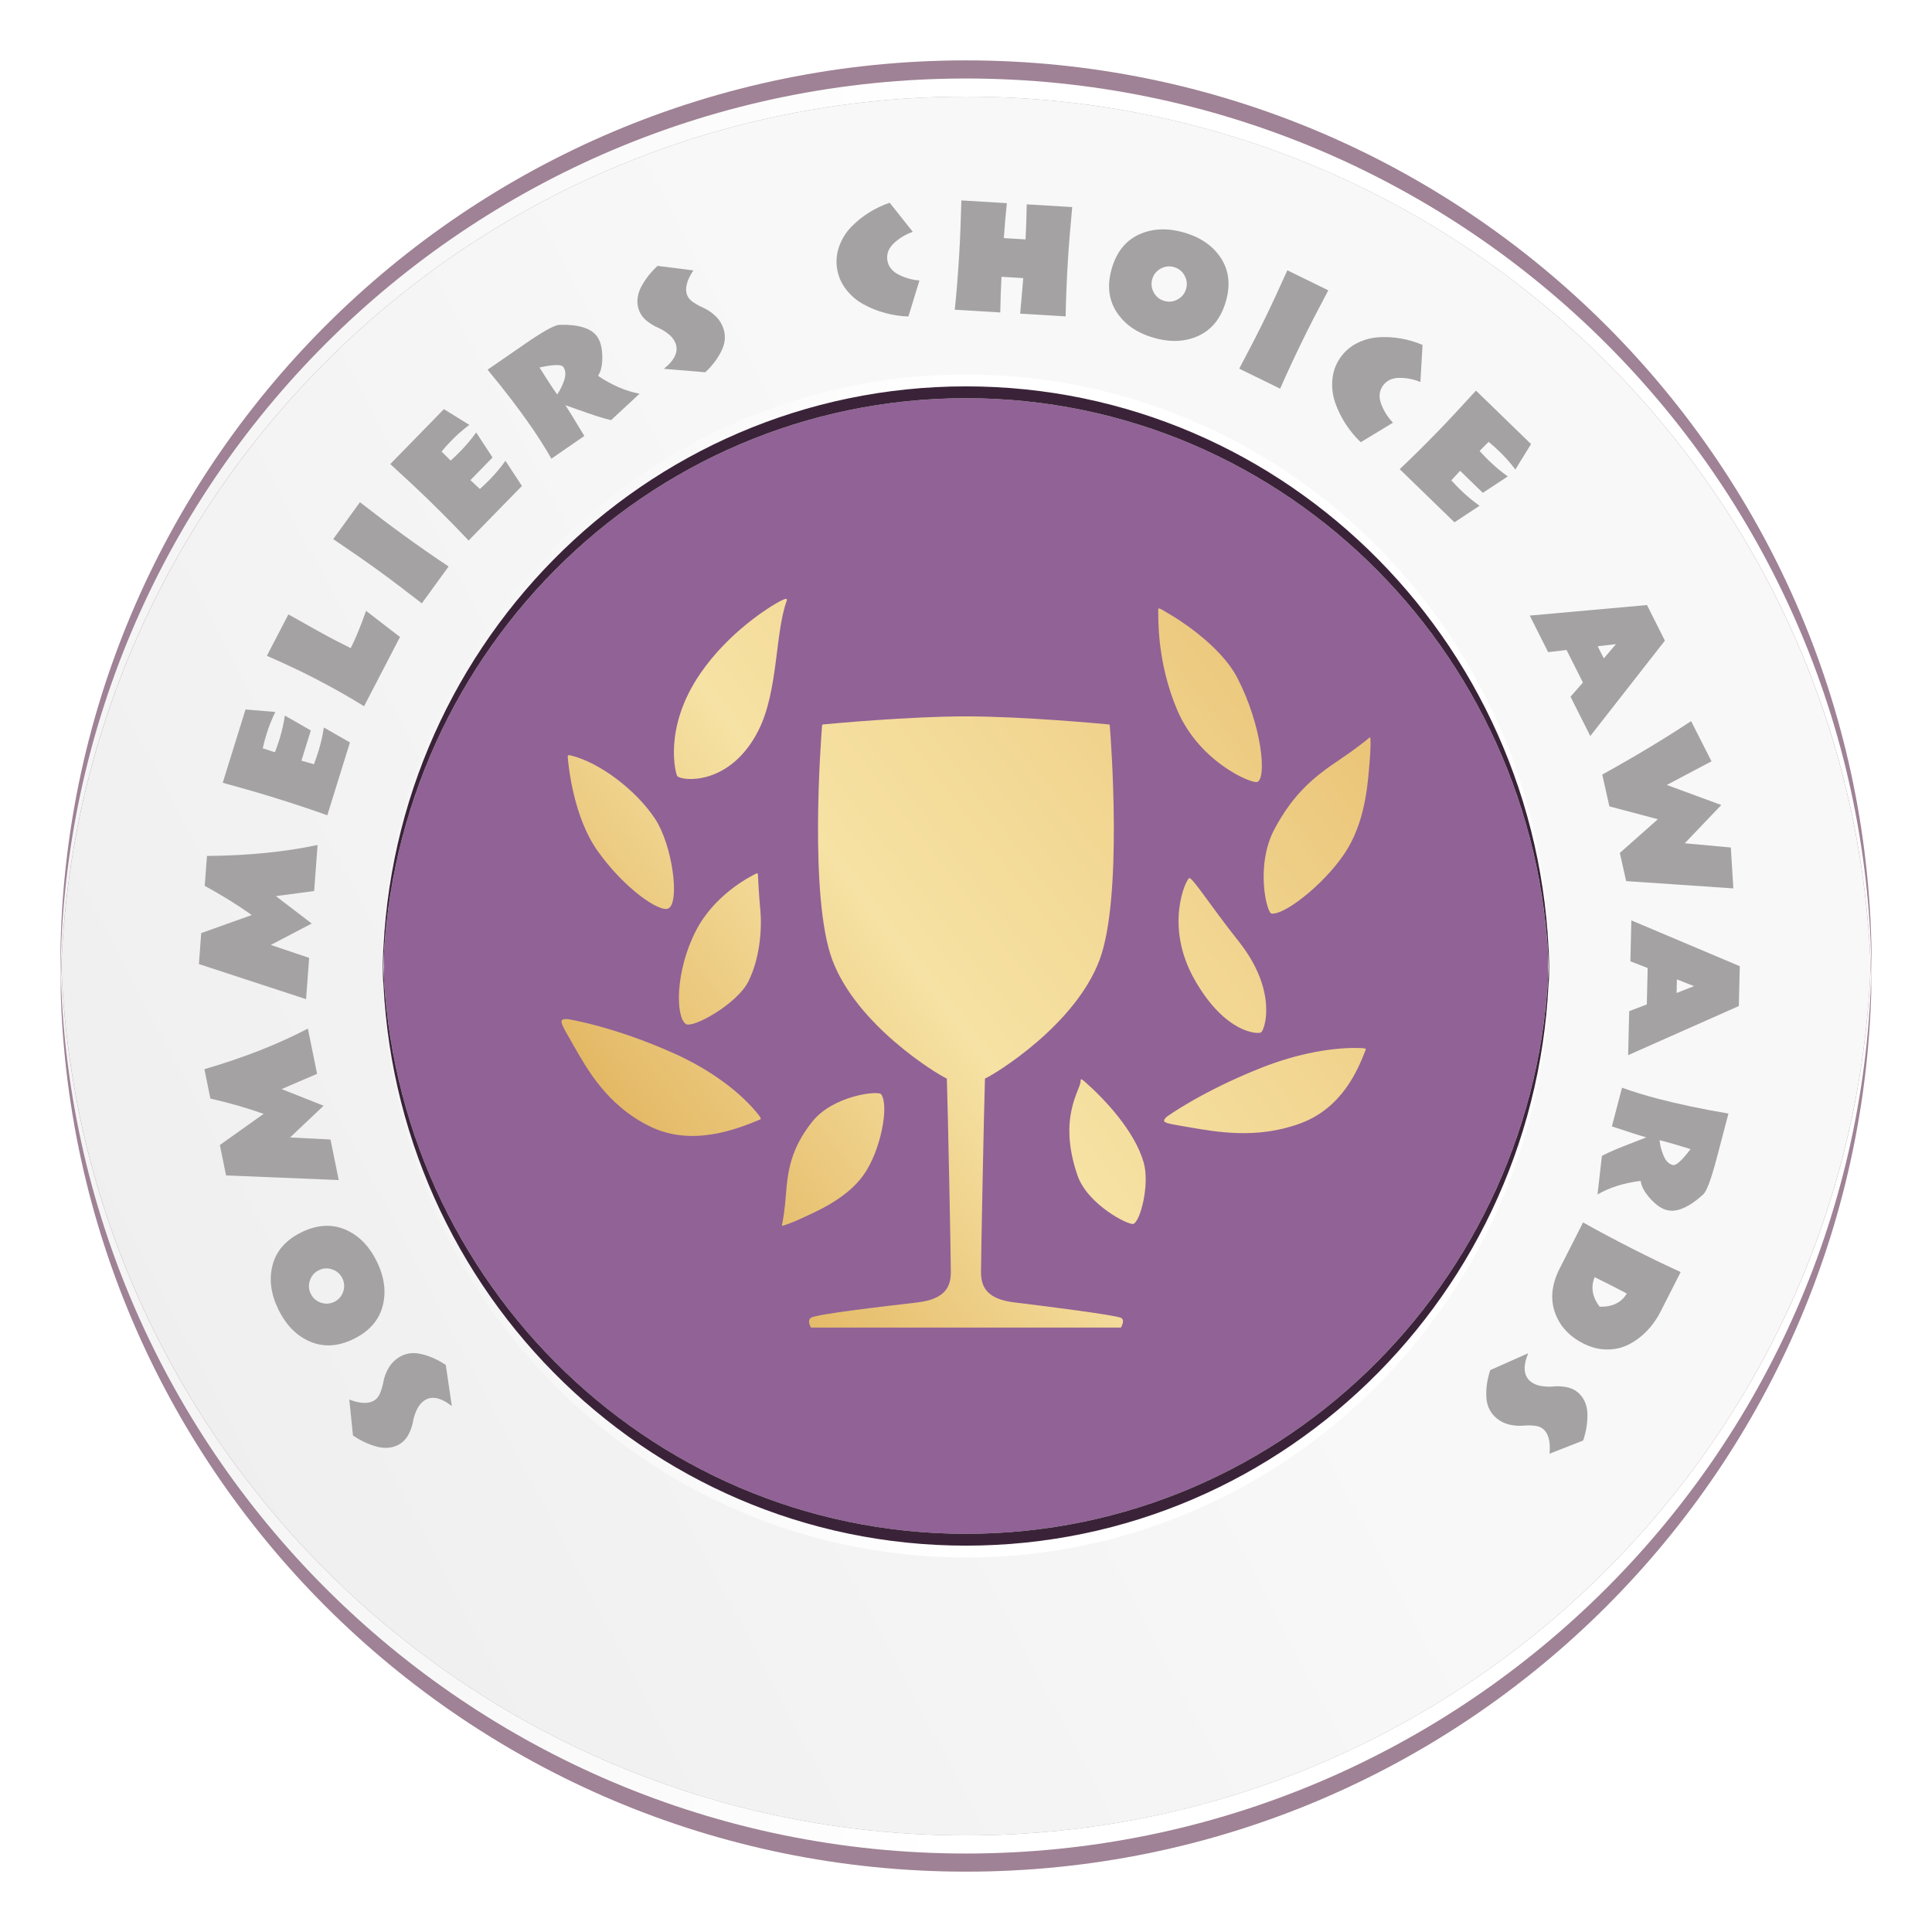 <?xml version="1.0" encoding="utf-8"?>
<!-- Generator: Adobe Illustrator 18.1.1, SVG Export Plug-In . SVG Version: 6.00 Build 0)  -->
<svg version="1.1" id="Layer_1" xmlns="http://www.w3.org/2000/svg" xmlns:xlink="http://www.w3.org/1999/xlink" x="0px" y="0px"
	 viewBox="0 0 256 256" enable-background="new 0 0 256 256" xml:space="preserve">
<rect fill="#FFFFFF" width="256" height="256"/>
<g>
	
		<linearGradient id="SVGID_1_" gradientUnits="userSpaceOnUse" x1="485.964" y1="243.013" x2="-150.487" y2="-92.362" gradientTransform="matrix(0.391 0 0 -0.391 78.609 148.922)">
		<stop  offset="0.083" style="stop-color:#F8F8F8"/>
		<stop  offset="0.494" style="stop-color:#F8F8F8"/>
		<stop  offset="1" style="stop-color:#EFEFEF"/>
	</linearGradient>
	<circle fill="url(#SVGID_1_)" cx="128" cy="127.999" r="120"/>
	<g>
		<g>
			<path fill="#9F8295" d="M128,243.201c65.469,0,118.656-52.437,119.939-117.6c0.017,0.802,0.061,1.596,0.061,2.401
				c0,66.275-53.725,120-120,120c-66.273,0-120-53.725-120-120c0-0.805,0.045-1.599,0.061-2.401
				C9.345,190.763,62.532,243.201,128,243.201z"/>
			
				<linearGradient id="SVGID_2_" gradientUnits="userSpaceOnUse" x1="-180.76" y1="-92.364" x2="433.64" y2="-92.364" gradientTransform="matrix(0.391 0 0 -0.391 78.609 148.922)">
				<stop  offset="0.083" style="stop-color:#F5F5F5"/>
				<stop  offset="0.494" style="stop-color:#FFFFFF"/>
			</linearGradient>
			<path fill="url(#SVGID_2_)" d="M128,243.201c65.871,0,119.322-53.08,119.969-118.799
				c0.005,0.402,0.031,0.799,0.031,1.201c0,66.275-53.725,120-120,120c-66.273,0-120-53.725-120-120
				c0-0.402,0.026-0.799,0.032-1.201C8.678,190.12,62.129,243.201,128,243.201z"/>
		</g>
		<g>
			<path fill="#9F8295" d="M128,12.802c65.469,0,118.656,52.437,119.939,117.601c0.017-0.802,0.061-1.596,0.061-2.401
				c0-66.275-53.725-120-120-120c-66.273,0-120,53.725-120,120c0,0.805,0.045,1.599,0.061,2.401
				C9.345,65.239,62.532,12.802,128,12.802z"/>
			
				<linearGradient id="SVGID_3_" gradientUnits="userSpaceOnUse" x1="-180.76" y1="199.478" x2="433.64" y2="199.478" gradientTransform="matrix(0.391 0 0 -0.391 78.609 148.922)">
				<stop  offset="0.083" style="stop-color:#F5F5F5"/>
				<stop  offset="0.494" style="stop-color:#FFFFFF"/>
			</linearGradient>
			<path fill="url(#SVGID_3_)" d="M128,12.802c65.871,0,119.322,53.08,119.969,118.799
				c0.005-0.402,0.031-0.799,0.031-1.2c0-66.275-53.725-120-120-120c-66.273,0-120,53.725-120,120
				c0,0.402,0.026,0.799,0.032,1.2C8.678,65.882,62.129,12.802,128,12.802z"/>
		</g>
	</g>
	<g>
		<path fill="#A4A2A2" d="M59.069,180.863l0.8,5.446c-1.518-1.178-2.765-1.401-3.733-0.672
			c-0.404,0.305-0.718,0.718-0.948,1.242c-0.23,0.523-0.384,1.021-0.465,1.492
			c-0.081,0.468-0.244,0.971-0.491,1.509c-0.244,0.535-0.579,0.962-1.003,1.282
			c-0.468,0.352-0.994,0.57-1.576,0.648c-0.579,0.079-1.163,0.035-1.748-0.128
			c-0.587-0.166-1.134-0.369-1.64-0.611s-1.003-0.529-1.494-0.861l-0.486-4.757
			c1.535,0.584,2.69,0.587,3.463,0.003c0.282-0.212,0.512-0.555,0.683-1.029c0.174-0.471,0.305-0.945,0.39-1.419
			c0.087-0.477,0.273-0.992,0.561-1.553c0.288-0.558,0.677-1.021,1.169-1.39c0.913-0.692,1.948-0.919,3.097-0.683
			C56.798,179.618,57.938,180.11,59.069,180.863z"/>
		<path fill="#A4A2A2" d="M36.125,167.604c0.5-1.878,1.774-3.318,3.821-4.318c2.047-1.003,3.966-1.128,5.76-0.381
			c1.791,0.747,3.198,2.16,4.219,4.245c1.018,2.082,1.274,4.065,0.768,5.943
			c-0.509,1.881-1.785,3.323-3.832,4.324c-2.044,1.003-3.963,1.122-5.757,0.358
			c-1.794-0.762-3.196-2.178-4.21-4.248C35.881,171.457,35.625,169.482,36.125,167.604z M44.025,168.203
			c-0.611-0.209-1.204-0.174-1.78,0.108c-0.576,0.282-0.968,0.727-1.178,1.34
			c-0.209,0.611-0.174,1.204,0.108,1.78s0.727,0.968,1.34,1.178c0.611,0.209,1.204,0.174,1.78-0.108
			s0.968-0.727,1.178-1.34c0.209-0.611,0.174-1.204-0.108-1.78C45.083,168.805,44.638,168.412,44.025,168.203z"/>
		<path fill="#A4A2A2" d="M40.794,136.292l1.221,5.993l-4.702,2.024l5.565,2.207l-4.449,4.207l5.359,0.265
			l1.096,5.373l-14.931-0.611l-0.82-4.03l5.798-4.126c-2.189-0.779-4.542-1.457-7.054-2.03l-0.791-3.89
			C32.29,140.153,36.861,138.359,40.794,136.292z"/>
		<path fill="#A4A2A2" d="M42.08,111.967l-0.454,6.1l-5.077,0.669l4.754,3.637l-5.423,2.838l5.085,1.713l-0.41,5.469
			l-14.198-4.649l0.305-4.103l6.702-2.393c-1.896-1.343-3.975-2.634-6.237-3.87l0.297-3.957
			C32.845,113.371,37.73,112.888,42.08,111.967z"/>
		<path fill="#A4A2A2" d="M36.483,94.338c-0.459,0.93-0.846,1.896-1.157,2.899c-0.218,0.704-0.39,1.343-0.512,1.919
			c0.36,0.125,0.898,0.299,1.617,0.523c0.221-0.573,0.422-1.154,0.605-1.739c0.317-1.018,0.552-2.059,0.712-3.123
			l3.437,1.971l-1.244,4.004c0.183,0.058,0.457,0.137,0.826,0.235c0.369,0.102,0.645,0.18,0.829,0.235
			c0.221-0.573,0.422-1.154,0.605-1.739c0.317-1.018,0.552-2.059,0.712-3.123l3.457,1.977l-3.001,9.65
			c-2.123-0.759-4.42-1.524-6.894-2.294c-1.916-0.596-4.234-1.268-6.958-2.015l3.018-9.709L36.483,94.338z"/>
		<path fill="#A4A2A2" d="M48.505,80.942l4.495,3.463l-4.76,9.174c-1.974-1.227-4.082-2.419-6.324-3.582
			c-1.96-1.018-4.146-2.053-6.551-3.099l2.847-5.487c3.018,1.707,5.048,2.829,6.089,3.37
			c0.241,0.125,0.605,0.308,1.085,0.549c0.483,0.244,0.843,0.427,1.087,0.552
			C47.057,84.757,47.735,83.112,48.505,80.942z"/>
		<path fill="#A4A2A2" d="M59.441,75.06l-3.544,4.885c-2.219-1.724-4.149-3.184-5.795-4.376
			c-1.625-1.178-3.608-2.556-5.949-4.135l3.542-4.888c2.219,1.727,4.146,3.181,5.78,4.364
			C55.574,72.435,57.56,73.816,59.441,75.06z"/>
		<path fill="#A4A2A2" d="M62.186,56.3c-0.832,0.619-1.614,1.303-2.349,2.056c-0.515,0.526-0.957,1.018-1.326,1.477
			c0.262,0.276,0.663,0.675,1.201,1.201c0.457-0.413,0.901-0.837,1.329-1.276c0.744-0.762,1.428-1.579,2.056-2.454
			l2.166,3.315l-2.931,3.004c0.137,0.131,0.346,0.329,0.628,0.584c0.285,0.256,0.494,0.454,0.631,0.584
			c0.457-0.41,0.901-0.835,1.329-1.274c0.744-0.762,1.431-1.579,2.056-2.454l2.181,3.329l-7.063,7.231
			c-1.541-1.64-3.242-3.364-5.094-5.176c-1.436-1.401-3.198-3.053-5.283-4.957l7.103-7.275L62.186,56.3z"/>
		<path fill="#A4A2A2" d="M84.746,52.168l-3.774,3.501c-0.631-0.145-1.274-0.323-1.925-0.538
			c-0.651-0.212-1.407-0.474-2.268-0.782c-0.861-0.311-1.483-0.529-1.873-0.66c0.381,0.549,1.218,1.91,2.518,4.079
			l-4.361,3.009c-0.773-1.358-1.654-2.753-2.646-4.193c-1.64-2.378-3.579-4.911-5.812-7.598l5.001-3.448
			c2.37-1.634,3.876-2.469,4.518-2.498c2.57-0.067,4.245,0.462,5.019,1.585
			c0.419,0.605,0.64,1.471,0.663,2.599s-0.166,1.989-0.567,2.579C81.109,51.052,82.943,51.84,84.746,52.168z
			 M74.645,48.624c-0.247-0.358-1.303-0.337-3.161,0.067c0.913,1.442,1.465,2.306,1.657,2.585l0.686,0.994
			c0.401-0.576,0.712-1.212,0.942-1.916C74.997,49.651,74.953,49.075,74.645,48.624z"/>
		<path fill="#A4A2A2" d="M93.457,49.325l-5.484-0.454c1.492-1.212,1.989-2.376,1.497-3.483
			c-0.203-0.462-0.535-0.864-0.994-1.207c-0.457-0.34-0.904-0.605-1.346-0.788c-0.439-0.186-0.893-0.459-1.358-0.82
			c-0.468-0.36-0.808-0.782-1.024-1.268c-0.238-0.538-0.332-1.096-0.276-1.681
			c0.055-0.584,0.23-1.143,0.52-1.675c0.294-0.535,0.616-1.021,0.965-1.46c0.352-0.439,0.741-0.858,1.175-1.259
			l4.745,0.602c-0.916,1.364-1.181,2.486-0.785,3.373c0.142,0.323,0.424,0.622,0.846,0.898
			c0.422,0.276,0.852,0.509,1.297,0.701c0.442,0.192,0.904,0.491,1.381,0.898c0.48,0.407,0.843,0.89,1.093,1.451
			c0.465,1.047,0.454,2.105-0.035,3.172C95.187,47.394,94.446,48.394,93.457,49.325z"/>
		<path fill="#A4A2A2" d="M121.83,37.165l-1.462,4.771c-1.024-0.032-2.044-0.183-3.062-0.457
			c-1.021-0.273-1.989-0.663-2.908-1.169c-0.919-0.506-1.698-1.181-2.338-2.027
			c-0.64-0.846-1.029-1.797-1.166-2.849c-0.131-1.003-0.012-1.977,0.352-2.925
			c0.363-0.948,0.898-1.782,1.602-2.501c0.707-0.715,1.489-1.34,2.346-1.873
			c0.861-0.532,1.756-0.954,2.692-1.271l3.062,3.853c-0.936,0.329-1.759,0.82-2.471,1.477
			c-0.712,0.657-1.012,1.404-0.904,2.245c0.111,0.837,0.599,1.483,1.471,1.934
			C119.914,36.825,120.841,37.087,121.83,37.165z"/>
		<path fill="#A4A2A2" d="M141.201,41.922l-6.025-0.363c0.148-1.576,0.285-3.146,0.407-4.71l-2.881-0.174
			c-0.081,1.567-0.134,3.143-0.16,4.725l-6.027-0.36c0.233-2.242,0.424-4.655,0.582-7.243
			c0.119-2,0.218-4.414,0.291-7.24l6.025,0.363c-0.16,1.55-0.294,3.091-0.401,4.629l2.881,0.174
			c0.079-1.541,0.131-3.088,0.154-4.644l6.027,0.36c-0.268,2.815-0.459,5.222-0.579,7.223
			C141.337,37.249,141.241,39.669,141.201,41.922z"/>
		<path fill="#A4A2A2" d="M161.795,34.223c1.056,1.634,1.268,3.544,0.634,5.731c-0.634,2.189-1.829,3.696-3.585,4.524
			c-1.759,0.826-3.754,0.916-5.981,0.273c-2.227-0.645-3.867-1.785-4.92-3.425s-1.262-3.553-0.631-5.743
			c0.634-2.187,1.835-3.69,3.606-4.507c1.768-0.814,3.76-0.901,5.975-0.262
			C159.109,31.455,160.743,32.592,161.795,34.223z M156.047,39.674c0.564-0.311,0.936-0.776,1.114-1.393
			c0.18-0.616,0.113-1.207-0.201-1.771c-0.311-0.567-0.776-0.939-1.39-1.117
			c-0.616-0.177-1.207-0.111-1.774,0.201s-0.939,0.776-1.117,1.393c-0.177,0.616-0.111,1.207,0.201,1.771
			c0.314,0.567,0.776,0.939,1.393,1.117C154.89,40.053,155.48,39.986,156.047,39.674z"/>
		<path fill="#A4A2A2" d="M169.625,51.5l-5.42-2.652c1.32-2.483,2.428-4.638,3.321-6.461
			c0.881-1.803,1.899-3.992,3.056-6.571l5.423,2.655c-1.323,2.483-2.428,4.629-3.315,6.443
			C171.55,47.24,170.53,49.438,169.625,51.5z"/>
		<path fill="#A4A2A2" d="M184.574,56.009l-4.268,2.585c-0.741-0.704-1.401-1.497-1.98-2.381
			c-0.579-0.881-1.041-1.817-1.39-2.806c-0.349-0.992-0.48-2.015-0.393-3.071
			c0.084-1.056,0.427-2.024,1.029-2.902c0.57-0.835,1.306-1.483,2.21-1.948c0.904-0.462,1.858-0.73,2.861-0.794
			c1.003-0.067,2.003-0.012,2.998,0.163c0.994,0.177,1.945,0.459,2.852,0.849l-0.282,4.911
			c-0.916-0.378-1.858-0.558-2.826-0.544c-0.968,0.015-1.692,0.372-2.169,1.07s-0.541,1.506-0.192,2.422
			C183.373,54.48,183.887,55.294,184.574,56.009z"/>
		<path fill="#A4A2A2" d="M200.792,62.214c-0.619-0.829-1.306-1.611-2.062-2.341c-0.526-0.515-1.021-0.957-1.48-1.326
			c-0.276,0.265-0.675,0.666-1.198,1.207c0.413,0.457,0.837,0.898,1.279,1.326
			c0.762,0.741,1.585,1.422,2.46,2.047l-3.309,2.175l-3.009-2.919c-0.134,0.137-0.329,0.346-0.584,0.631
			c-0.256,0.282-0.451,0.491-0.584,0.631c0.413,0.457,0.84,0.898,1.279,1.326c0.765,0.741,1.585,1.422,2.463,2.047
			l-3.326,2.189l-7.252-7.039c1.637-1.547,3.355-3.251,5.161-5.112c1.396-1.439,3.044-3.204,4.943-5.298l7.295,7.083
			L200.792,62.214z"/>
		<path fill="#A4A2A2" d="M210.722,97.527l-2.62-5.21l1.643-1.878l-2.169-4.315l-2.442,0.288l-2.434-4.844
			l15.533-1.396l2.373,4.716L210.722,97.527z M212.51,87.24l1.617-1.89l-2.425,0.279L212.51,87.24z"/>
		<path fill="#A4A2A2" d="M229.677,117.715l-14.204-0.965l-0.837-3.733l5.039-4.463l-6.423-1.707l-0.945-4.213
			c4.414-2.442,8.339-4.803,11.77-7.083l2.704,5.327l-5.926,3.131l7.223,2.658l-4.838,5.071l6.103,0.561
			L229.677,117.715z"/>
		<path fill="#A4A2A2" d="M215.738,139.813l0.14-5.83l2.332-0.887l0.116-4.827l-2.291-0.893l0.128-5.42
			l14.367,6.071l-0.125,5.277L215.738,139.813z M222.155,131.576l2.314-0.907l-2.271-0.896L222.155,131.576z"/>
		<path fill="#A4A2A2" d="M211.681,158.274l0.582-5.114c0.573-0.302,1.175-0.584,1.808-0.846
			c0.634-0.265,1.378-0.561,2.23-0.887c0.855-0.326,1.471-0.564,1.852-0.721
			c-0.648-0.169-2.172-0.651-4.571-1.451l1.346-5.126c1.468,0.526,3.047,1.012,4.737,1.454
			c2.797,0.733,5.917,1.39,9.363,1.968l-1.544,5.879c-0.73,2.783-1.329,4.396-1.797,4.838
			c-1.905,1.727-3.518,2.419-4.838,2.073c-0.712-0.186-1.445-0.701-2.198-1.541
			c-0.753-0.837-1.169-1.614-1.25-2.326C215.171,156.75,213.266,157.349,211.681,158.274z M221.655,154.374
			c0.422,0.111,1.204-0.593,2.352-2.111c-1.634-0.5-2.614-0.791-2.945-0.878l-1.166-0.305
			c0.07,0.695,0.25,1.384,0.538,2.064C220.718,153.825,221.125,154.235,221.655,154.374z"/>
		<path fill="#A4A2A2" d="M209.788,178.013c-1.887-0.96-3.14-2.338-3.763-4.141
			c-0.622-1.8-0.404-3.739,0.654-5.818l3.088-6.074c1.963,1.105,4.1,2.245,6.408,3.419
			c2.297,1.169,4.472,2.219,6.522,3.155l-2.669,5.254c-0.497,0.971-1.105,1.829-1.826,2.57
			c-0.721,0.744-1.521,1.335-2.396,1.78c-0.875,0.442-1.835,0.66-2.881,0.657
			C211.879,178.813,210.832,178.542,209.788,178.013z M211.96,173.149c1.678,0.044,2.879-0.541,3.6-1.75
			c-0.384-0.209-0.957-0.509-1.724-0.898l-0.782-0.398c-0.779-0.395-1.367-0.686-1.762-0.872
			C210.766,170.567,210.987,171.875,211.96,173.149z"/>
		<path fill="#A4A2A2" d="M197.463,181.546l5.03-2.236c-0.727,1.782-0.605,3.041,0.358,3.777
			c0.401,0.308,0.884,0.5,1.451,0.582c0.564,0.079,1.085,0.096,1.561,0.046c0.474-0.049,1.003-0.029,1.585,0.064
			s1.085,0.302,1.506,0.625c0.465,0.355,0.814,0.802,1.047,1.34c0.233,0.538,0.349,1.111,0.346,1.721
			c0,0.608-0.049,1.186-0.145,1.742c-0.096,0.552-0.238,1.108-0.427,1.669l-4.452,1.748
			c0.151-1.634-0.157-2.748-0.927-3.335c-0.282-0.215-0.672-0.343-1.175-0.384
			c-0.5-0.041-0.992-0.038-1.474,0.009c-0.48,0.044-1.026,0.003-1.643-0.125
			c-0.616-0.125-1.166-0.375-1.654-0.747c-0.91-0.698-1.407-1.631-1.492-2.803
			C196.876,184.07,197.044,182.837,197.463,181.546z"/>
	</g>
	<circle fill="#916296" cx="128.003" cy="128.002" r="77.138"/>
	<g>
		<g>
			
				<linearGradient id="SVGID_4_" gradientUnits="userSpaceOnUse" x1="-247.371" y1="-225.844" x2="312.818" y2="201.583" gradientTransform="matrix(0.391 0 0 -0.391 78.609 148.922)">
				<stop  offset="0.006" style="stop-color:#E2C48E"/>
				<stop  offset="0.333" style="stop-color:#D19028"/>
				<stop  offset="0.565" style="stop-color:#EDCD84"/>
				<stop  offset="0.642" style="stop-color:#F6E2A4"/>
				<stop  offset="0.751" style="stop-color:#F2D793"/>
				<stop  offset="0.967" style="stop-color:#E5B966"/>
				<stop  offset="1" style="stop-color:#E4B45F"/>
			</linearGradient>
			<path fill="url(#SVGID_4_)" d="M100.427,115.876c-0.007-0.144-0.075-0.193-0.196-0.136
				c-0.98,0.468-5.596,2.865-8.027,7.606c-2.73,5.324-2.719,11.393-1.32,12.339
				c0.917,0.62,6.799-2.656,8.285-5.649c1.469-2.959,1.822-6.749,1.581-9.41
				C100.553,118.455,100.456,116.515,100.427,115.876z M89.393,139.617c-8.155-3.674-14.238-4.592-14.238-4.592
				c-1.233-0.003-0.945,0.383,0.822,3.466c1.772,3.092,4.443,7.99,10.163,10.774
				c5.591,2.721,11.52,0.351,14.604-0.937c0.071-0.029,0.152-0.116-0.212-0.58
				C98.205,144.793,94.254,141.807,89.393,139.617z M114.374,155.762c2.34-3.228,3.473-9.279,2.381-10.769
				c-0.378-0.515-6.393,0.164-9.145,3.655s-3.226,6.314-3.476,9.701c-0.143,1.939-0.392,3.437-0.532,4.046
				c-0.031,0.134,1.429-0.396,2.862-1.077C108.106,160.54,112.097,158.902,114.374,155.762z M100.493,96.794
				c2.636-5.201,2.189-12.859,3.741-17.166c0.092-0.256,0.061-0.432-0.712-0.046
				c-1.693,0.847-7.013,4.268-10.707,9.632c-5.028,7.302-3.249,13.447-3.073,13.625
				C90.424,103.53,96.776,104.127,100.493,96.794z M88.606,120.352c1.485-0.92,0.483-8.399-1.808-11.862
				c-2.474-3.741-7.276-7.448-11.184-8.397c-0.305-0.074-0.404,0.011-0.39,0.178
				c0.112,1.379,0.793,7.979,3.924,12.429C82.66,117.692,87.495,121.04,88.606,120.352z M148.529,174.616
				c-0.772-0.361-9.771-1.52-14.073-2.033c-3.667-0.437-4.466-2.019-4.466-4.045
				c0-2.026,0.39-21.701,0.524-25.619c1.363-0.615,11.936-7.069,15.178-15.714
				c3.096-8.257,1.51-29.206,1.361-31.069c-0.007-0.087-0.053-0.137-0.137-0.145
				c-1.246-0.119-11.448-1.068-18.919-1.068h-0.013c-7.471,0-17.673,0.95-18.919,1.068
				c-0.083,0.008-0.13,0.058-0.137,0.145c-0.148,1.863-1.734,22.812,1.362,31.069
				c3.241,8.645,13.81,15.099,15.173,15.714c0.135,3.917,0.529,23.593,0.529,25.619
				c0,2.026-0.799,3.608-4.465,4.045c-4.303,0.513-13.315,1.524-14.073,2.033c-0.561,0.376,0,1.296,0,1.296h41.075
				C148.529,175.912,149.141,174.903,148.529,174.616z M181.517,97.682c-0.574,0.502-2.019,1.642-3.957,2.941
				c-3.384,2.269-6.108,4.423-8.678,9.224s-1.055,11.142-0.387,11.207c1.932,0.188,7.726-4.544,10.178-8.782
				c2.385-4.122,2.597-9.038,2.793-11.123C181.637,99.329,181.643,97.572,181.517,97.682z M167.18,141.468
				c-7.992,3.158-12.601,6.523-12.601,6.523c-0.798,0.783-0.326,0.813,3.104,1.395
				c3.439,0.583,8.802,1.594,14.56-0.507c5.63-2.054,7.698-7.139,8.732-9.816
				c0.023-0.061,0.013-0.162-0.567-0.186C176.713,138.722,171.946,139.585,167.18,141.468z M157.57,116.353
				c-0.407,0.163-3.348,6.296,0.725,13.464c4.073,7.168,8.429,7.238,8.805,6.981
				c0.493-0.337,2.263-5.495-2.997-12.103C160.437,120.089,157.977,116.19,157.57,116.353z M166.606,103.614
				c1.25-0.524,0.623-7.424-2.628-13.747c-2.347-4.565-8.497-8.189-8.768-8.346
				c-1.572-0.908-1.788-1.197-1.741-0.546c0.04,0.562-0.261,6.663,2.566,13.213
				C158.989,101.037,165.921,103.902,166.606,103.614z M143.654,143.254c-0.386-0.336-0.486-0.273-0.468-0.06
				c0.096,1.123-3.096,4.728-0.421,12.533c1.34,3.909,6.798,6.658,7.416,6.446
				c0.912-0.312,2.194-5.216,1.363-8.134C150.363,149.893,146.396,145.643,143.654,143.254z"/>
		</g>
	</g>
	<g>
		<g>
			
				<linearGradient id="SVGID_5_" gradientUnits="userSpaceOnUse" x1="-71.419" y1="-44.751" x2="324.299" y2="-44.751" gradientTransform="matrix(0.391 0 0 -0.391 78.609 148.922)">
				<stop  offset="0.083" style="stop-color:#F5F5F5"/>
				<stop  offset="0.494" style="stop-color:#FFFFFF"/>
			</linearGradient>
			<path fill="url(#SVGID_5_)" d="M128,203.238c42.167,0,76.423-34.247,77.249-76.805
				c0.011,0.524,0.039,1.042,0.039,1.568c0,43.284-34.603,78.372-77.289,78.372
				c-42.685,0-77.289-35.088-77.289-78.372c0-0.526,0.029-1.044,0.04-1.568
				C51.577,168.991,85.834,203.238,128,203.238z"/>
			<path fill="#3A2338" d="M128,203.238c42.426,0,76.852-34.667,77.269-77.588c0.003,0.262,0.02,0.522,0.02,0.784
				c0,43.284-34.603,78.372-77.289,78.372c-42.685,0-77.289-35.088-77.289-78.372c0-0.263,0.017-0.522,0.02-0.784
				C51.148,168.571,85.574,203.238,128,203.238z"/>
		</g>
		<g>
			
				<linearGradient id="SVGID_6_" gradientUnits="userSpaceOnUse" x1="-71.419" y1="151.868" x2="324.299" y2="151.868" gradientTransform="matrix(0.391 0 0 -0.391 78.609 148.922)">
				<stop  offset="0.083" style="stop-color:#F5F5F5"/>
				<stop  offset="0.494" style="stop-color:#FFFFFF"/>
			</linearGradient>
			<path fill="url(#SVGID_6_)" d="M128,52.764c42.167,0,76.423,34.247,77.249,76.805
				c0.011-0.524,0.039-1.042,0.039-1.568c0-43.284-34.603-78.372-77.289-78.372
				c-42.685,0-77.289,35.088-77.289,78.372c0,0.526,0.029,1.044,0.04,1.568C51.577,87.01,85.834,52.764,128,52.764z"
				/>
			<path fill="#3A2338" d="M128,52.764c42.426,0,76.852,34.667,77.269,77.588c0.003-0.262,0.02-0.521,0.02-0.784
				c0-43.284-34.603-78.372-77.289-78.372c-42.685,0-77.289,35.088-77.289,78.372c0,0.263,0.017,0.522,0.02,0.784
				C51.148,87.43,85.574,52.764,128,52.764z"/>
		</g>
	</g>
</g>
</svg>
